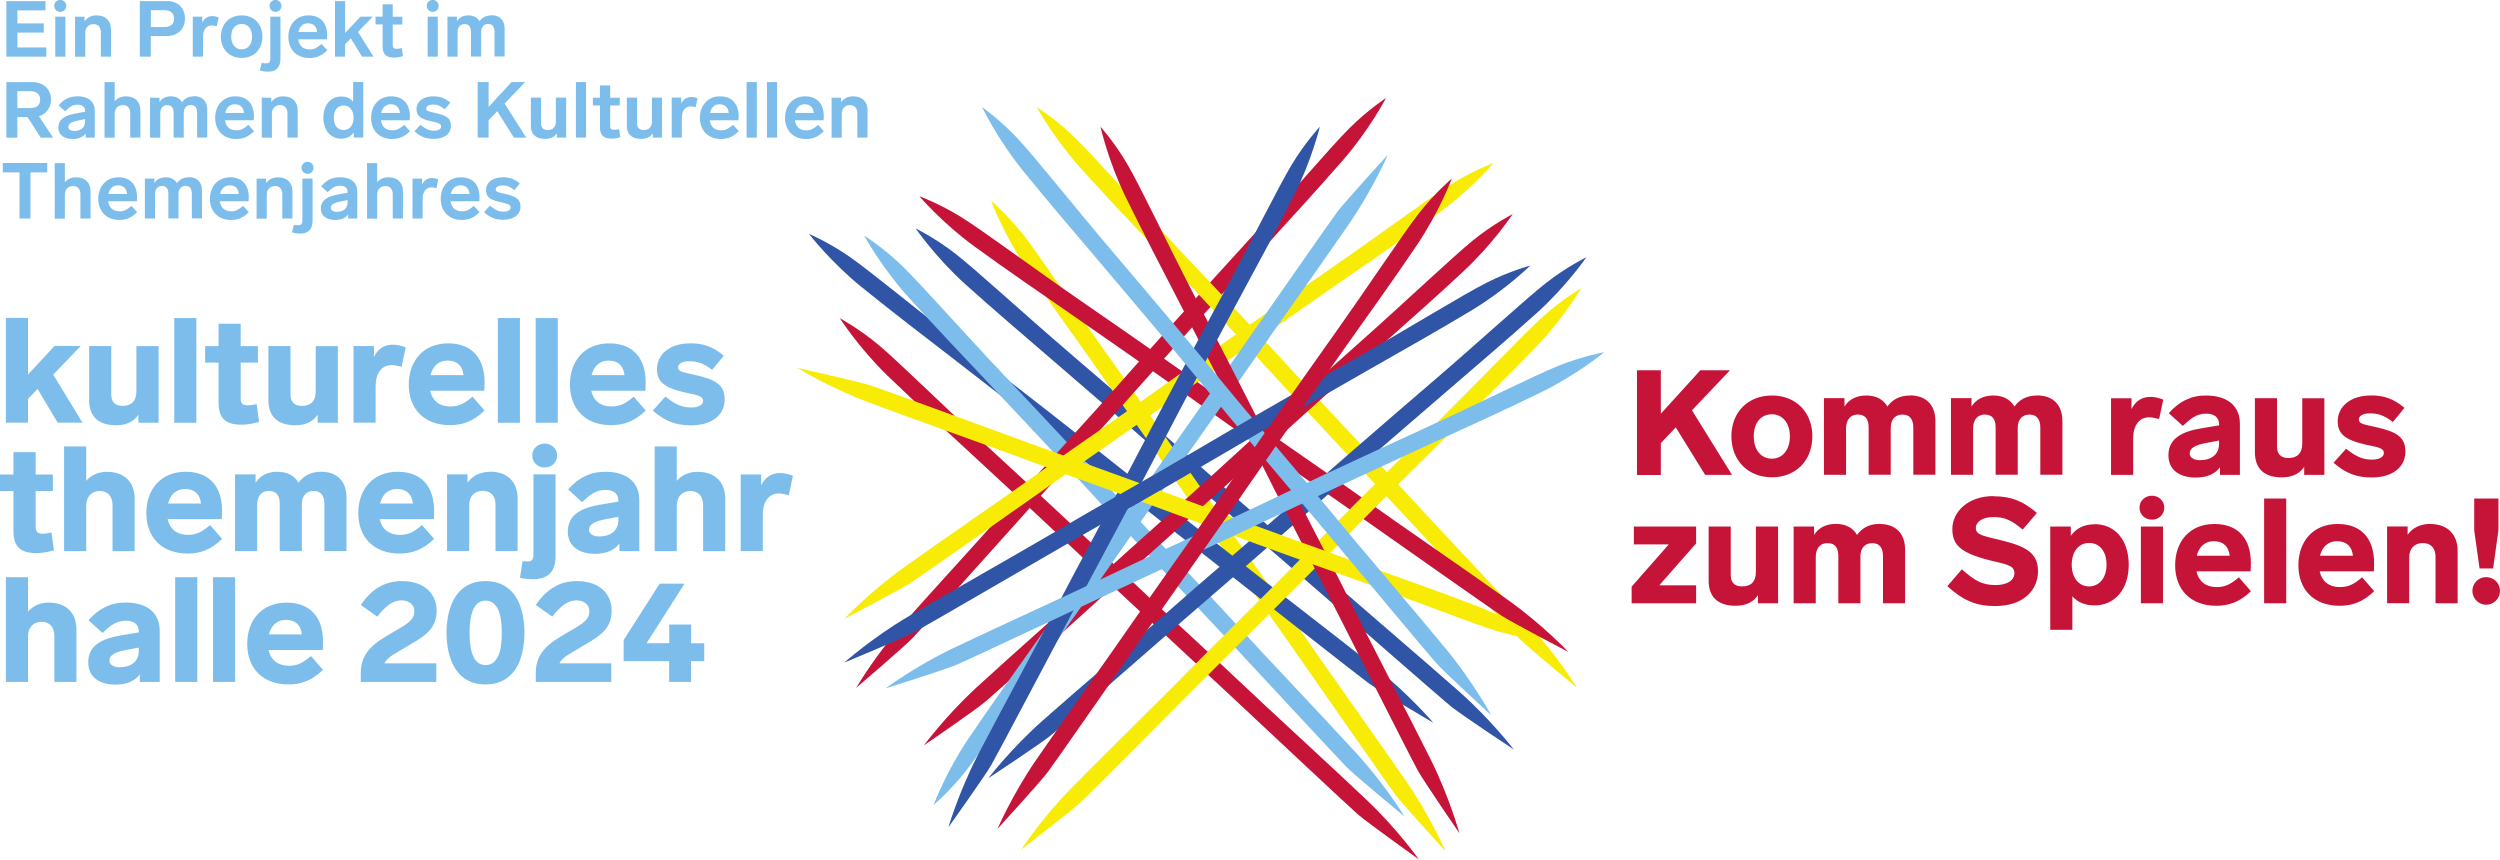 <?xml version="1.0" encoding="UTF-8"?> <svg xmlns="http://www.w3.org/2000/svg" id="Ebene_1" version="1.1" viewBox="0 0 271.43 93.32"><defs><style> .st0 { fill: #c61439; } .st1 { fill: #7cbdeb; } .st2 { fill: #3054a6; } .st3 { fill: #f8eb06; } </style></defs><path class="st2" d="M99.43,24.82s2.18,3.17,5.42,6.08,6.18,5.4,9.98,8.68c3.81,3.28,8.91,7.68,13.21,11.48,4.29,3.8,11.18,9.72,15.04,13.07,3.85,3.35,13.39,11.71,14.5,12.6,1.11.9,6.78,4.65,6.78,4.65,0,0-2.44-3.19-5.85-6.22-3.41-3.03-11.62-10.04-14.25-12.38-2.62-2.34-8.75-7.54-12.35-10.74-3.6-3.2-10.58-9.26-15.76-13.7-5.18-4.44-10.14-9.01-12.35-10.74-2.21-1.73-4.35-2.78-4.35-2.78"></path><path class="st3" d="M107.62,21.84s1.35,3.6,3.79,7.21c2.44,3.61,4.68,6.73,7.59,10.83s6.79,9.61,10.04,14.33c3.25,4.73,8.5,12.14,11.43,16.32,2.93,4.18,10.16,14.6,11.02,15.74.86,1.14,5.45,6.15,5.45,6.15,0,0-1.59-3.69-4.17-7.45-2.58-3.77-8.85-12.56-10.83-15.46-1.98-2.91-6.67-9.44-9.39-13.41-2.72-3.97-8.03-11.55-11.98-17.11-3.95-5.56-7.66-11.19-9.39-13.41-1.73-2.21-3.55-3.75-3.55-3.75"></path><path class="st2" d="M87.83,25.39s2.34,3.05,5.73,5.79c3.38,2.74,6.45,5.07,10.42,8.14,3.97,3.07,9.3,7.2,13.79,10.77,4.49,3.57,11.68,9.12,15.7,12.27,4.02,3.14,13.99,10.99,15.14,11.83,1.15.84,7.01,4.29,7.01,4.29,0,0-2.6-3.06-6.16-5.91-3.57-2.85-12.13-9.42-14.88-11.62-2.74-2.2-9.13-7.07-12.9-10.08-3.76-3-11.05-8.7-16.46-12.86-5.41-4.16-10.6-8.47-12.9-10.08-2.3-1.61-4.49-2.54-4.49-2.54"></path><path class="st1" d="M93.84,25.61s1.84,3.38,4.75,6.61c2.91,3.23,5.58,6.02,9.02,9.67,3.44,3.66,8.06,8.57,11.93,12.8,3.88,4.23,10.1,10.84,13.59,14.57,3.48,3.73,12.1,13.04,13.1,14.05,1.01,1.01,6.25,5.33,6.25,5.33,0,0-2.09-3.43-5.16-6.8-3.07-3.37-10.51-11.2-12.87-13.81-2.36-2.6-7.91-8.42-11.16-11.97-3.25-3.55-9.56-10.32-14.24-15.28-4.69-4.96-9.14-10.02-11.16-11.97-2.02-1.95-4.04-3.21-4.04-3.21"></path><path class="st0" d="M91.16,34.52s2.07,3.24,5.2,6.27c3.13,3.02,5.98,5.61,9.67,9.02,3.69,3.41,8.64,7.99,12.79,11.93,4.16,3.95,10.84,10.1,14.57,13.59,3.73,3.48,12.98,12.17,14.05,13.1,1.08.93,6.61,4.88,6.61,4.88,0,0-2.32-3.28-5.63-6.42-3.3-3.15-11.27-10.44-13.81-12.87-2.54-2.43-8.48-7.84-11.97-11.16-3.49-3.32-10.25-9.63-15.27-14.24-5.02-4.62-9.82-9.36-11.97-11.16-2.15-1.8-4.25-2.93-4.25-2.93"></path><path class="st0" d="M150.49,10.63s-1.78,3.41-4.63,6.7c-2.86,3.28-5.47,6.11-8.85,9.83-3.38,3.72-7.91,8.71-11.71,13-3.8,4.29-9.91,11.01-13.33,14.81-3.42,3.8-11.87,13.25-12.86,14.28-.99,1.02-6.16,5.44-6.16,5.44,0,0,2.03-3.47,5.04-6.89,3.02-3.42,10.32-11.38,12.63-14.03,2.32-2.64,7.77-8.55,10.95-12.16,3.18-3.61,9.37-10.48,13.98-15.52,4.6-5.04,8.96-10.18,10.95-12.16,1.99-1.99,3.98-3.29,3.98-3.29"></path><path class="st3" d="M112.57,11.64s1.84,3.38,4.75,6.61c2.91,3.23,5.58,6.02,9.02,9.67,3.44,3.66,8.06,8.57,11.93,12.8,3.88,4.23,10.1,10.84,13.59,14.57,3.48,3.73,12.1,13.04,13.1,14.05,1.01,1.01,6.25,5.33,6.25,5.33,0,0-2.09-3.43-5.17-6.8-3.07-3.37-10.51-11.2-12.87-13.81-2.36-2.6-7.91-8.42-11.16-11.97-3.25-3.55-9.56-10.32-14.25-15.28-4.69-4.96-9.14-10.02-11.16-11.97-2.02-1.95-4.04-3.21-4.04-3.21"></path><path class="st0" d="M99.82,21.31s2.5,2.93,6.02,5.48c3.52,2.56,6.71,4.73,10.83,7.59,4.13,2.86,9.66,6.71,14.33,10.04,4.67,3.33,12.14,8.5,16.32,11.43s14.54,10.24,15.74,11.02c1.19.78,7.22,3.91,7.22,3.91,0,0-2.76-2.92-6.47-5.58-3.71-2.66-12.61-8.77-15.46-10.83-2.85-2.06-9.49-6.58-13.41-9.39-3.91-2.8-11.49-8.11-17.11-11.98-5.62-3.87-11.02-7.9-13.41-9.39-2.38-1.49-4.62-2.31-4.62-2.31"></path><path class="st3" d="M162.14,17.72s-2.5,2.93-6.02,5.48c-3.52,2.56-6.71,4.73-10.84,7.59-4.13,2.86-9.66,6.71-14.33,10.03-4.67,3.33-12.14,8.5-16.32,11.43-4.18,2.93-14.54,10.24-15.74,11.02-1.19.78-7.22,3.91-7.22,3.91,0,0,2.76-2.92,6.47-5.58,3.71-2.66,12.61-8.77,15.46-10.83,2.85-2.06,9.49-6.58,13.41-9.39,3.91-2.8,11.49-8.11,17.11-11.98,5.62-3.87,11.02-7.9,13.41-9.39,2.38-1.49,4.62-2.31,4.62-2.31"></path><path class="st0" d="M164.23,23.25s-2.12,3.21-5.31,6.18c-3.18,2.97-6.08,5.51-9.83,8.85-3.75,3.34-8.77,7.83-13,11.71-4.23,3.87-11.01,9.91-14.81,13.33-3.8,3.42-13.19,11.94-14.28,12.85-1.09.92-6.69,4.76-6.69,4.76,0,0,2.38-3.24,5.74-6.32,3.36-3.09,11.45-10.24,14.03-12.63,2.58-2.39,8.62-7.69,12.16-10.95,3.54-3.26,10.42-9.45,15.52-13.98,5.1-4.53,9.98-9.18,12.16-10.95,2.18-1.77,4.3-2.85,4.3-2.85"></path><path class="st2" d="M172.23,27.94s-2.18,3.17-5.42,6.08c-3.24,2.91-6.18,5.4-9.98,8.68-3.81,3.28-8.91,7.68-13.21,11.48-4.29,3.8-11.18,9.72-15.04,13.07-3.85,3.35-13.39,11.71-14.5,12.6-1.11.9-6.78,4.65-6.78,4.65,0,0,2.44-3.19,5.85-6.22,3.41-3.03,11.62-10.04,14.25-12.38,2.62-2.34,8.75-7.54,12.35-10.74,3.6-3.2,10.58-9.26,15.76-13.7,5.18-4.44,10.14-9.01,12.35-10.74,2.21-1.73,4.35-2.78,4.35-2.78"></path><path class="st1" d="M101.37,87.38s1.35-3.6,3.79-7.21c2.44-3.61,4.68-6.73,7.59-10.83,2.9-4.1,6.79-9.61,10.03-14.33,3.25-4.73,8.5-12.14,11.43-16.32,2.93-4.18,10.14-14.56,10.99-15.7.86-1.14,5.48-6.19,5.48-6.19,0,0-1.59,3.69-4.17,7.45-2.58,3.77-8.85,12.56-10.83,15.46-1.98,2.91-6.67,9.43-9.39,13.41-2.72,3.97-8.03,11.55-11.98,17.11-3.95,5.56-7.66,11.19-9.39,13.41-1.73,2.21-3.55,3.75-3.55,3.75"></path><path class="st3" d="M171.67,31.31s-1.95,3.31-4.98,6.44c-3.03,3.13-5.78,5.82-9.35,9.35-3.57,3.53-8.35,8.28-12.37,12.37-4.02,4.09-10.48,10.48-14.09,14.09-3.61,3.61-12.54,12.61-13.59,13.58-1.04.97-6.43,5.11-6.43,5.11,0,0,2.21-3.36,5.4-6.62,3.19-3.26,10.9-10.83,13.35-13.35s8.2-8.13,11.57-11.57c3.37-3.44,9.91-9.98,14.77-14.77s9.48-9.69,11.57-11.57c2.09-1.88,4.15-3.07,4.15-3.07"></path><path class="st0" d="M119.47,13.71s.83,3.76,2.74,7.67c1.91,3.91,3.7,7.32,6,11.78,2.3,4.46,5.38,10.46,7.94,15.59,2.56,5.13,6.73,13.2,9.04,17.75,2.32,4.55,8.03,15.87,8.72,17.12.69,1.24,4.54,6.85,4.54,6.85,0,0-1.06-3.87-3.09-7.96-2.03-4.09-7.02-13.66-8.57-16.82-1.55-3.16-5.29-10.27-7.43-14.58-2.14-4.31-6.34-12.55-9.48-18.61-3.14-6.06-6.02-12.15-7.43-14.58-1.4-2.43-3-4.2-3-4.2"></path><path class="st2" d="M143.3,13.75s-.9,3.74-2.88,7.62c-1.98,3.88-3.83,7.25-6.21,11.68-2.38,4.42-5.57,10.36-8.21,15.45-2.65,5.09-6.96,13.08-9.35,17.59-2.4,4.51-8.31,15.73-9.02,16.96-.71,1.23-4.66,6.77-4.66,6.77,0,0,1.13-3.86,3.23-7.91,2.1-4.05,7.26-13.54,8.86-16.67,1.61-3.13,5.47-10.18,7.68-14.45,2.22-4.27,6.56-12.44,9.81-18.44,3.25-6,6.24-12.04,7.68-14.45,1.45-2.41,3.07-4.15,3.07-4.15"></path><path class="st3" d="M167.44,69.48s-3.17-2.18-7.24-3.74c-4.07-1.56-7.7-2.83-12.43-4.52-4.73-1.69-11.07-3.98-16.44-5.98-5.37-2.01-13.92-5.07-18.72-6.81-4.8-1.75-16.7-6.13-18.05-6.57-1.35-.44-7.99-1.91-7.99-1.91,0,0,3.42,2.11,7.69,3.72,4.27,1.61,14.45,5.21,17.74,6.46,3.29,1.25,10.87,3.91,15.38,5.6,4.51,1.69,13.2,4.86,19.63,7.14,6.43,2.29,12.69,4.78,15.38,5.6,2.69.82,5.06,1.03,5.06,1.03"></path><path class="st1" d="M106.63,11.64s1.66,3.47,4.4,6.85c2.74,3.38,5.25,6.3,8.5,10.13,3.25,3.83,7.6,8.98,11.25,13.4,3.65,4.42,9.52,11.35,12.81,15.26,3.28,3.91,11.4,13.66,12.35,14.72.95,1.06,5.96,5.65,5.96,5.65,0,0-1.91-3.53-4.8-7.06-2.89-3.53-9.91-11.74-12.13-14.46-2.22-2.73-7.46-8.82-10.52-12.54-3.06-3.72-9-10.81-13.43-16-4.42-5.19-8.6-10.48-10.52-12.54-1.92-2.05-3.87-3.42-3.87-3.42"></path><path class="st2" d="M166.18,28.8s-2.74,2.7-6.48,4.94c-3.73,2.24-7.09,4.12-11.45,6.61-4.36,2.49-10.21,5.84-15.15,8.75-4.94,2.91-12.83,7.41-17.26,9.96-4.42,2.55-15.38,8.94-16.64,9.61-1.26.67-7.54,3.27-7.54,3.27,0,0,3-2.67,6.93-4.99,3.93-2.32,13.33-7.64,16.35-9.44,3.02-1.8,10.03-5.73,14.17-8.18,4.14-2.45,12.15-7.07,18.09-10.44,5.93-3.37,11.67-6.91,14.17-8.18,2.5-1.27,4.8-1.89,4.8-1.89"></path><path class="st1" d="M174.14,38.27s-2.97,2.45-6.88,4.35c-3.91,1.91-7.42,3.49-11.99,5.59-4.56,2.1-10.68,4.93-15.86,7.39-5.18,2.47-13.43,6.26-18.06,8.42s-16.1,7.56-17.41,8.12c-1.31.56-7.79,2.6-7.79,2.6,0,0,3.22-2.4,7.34-4.37s13.94-6.45,17.11-7.98c3.16-1.53,10.49-4.84,14.83-6.92,4.34-2.08,12.73-5.99,18.93-8.83,6.21-2.84,12.23-5.87,14.83-6.92,2.6-1.05,4.95-1.47,4.95-1.47"></path><path class="st0" d="M157.62,19.41s-1.35,3.6-3.79,7.21c-2.44,3.61-4.68,6.73-7.59,10.83s-6.79,9.61-10.04,14.33c-3.25,4.73-8.5,12.14-11.43,16.32-2.93,4.18-10.16,14.6-11.02,15.74-.86,1.14-5.45,6.15-5.45,6.15,0,0,1.59-3.69,4.17-7.45,2.58-3.77,8.85-12.56,10.83-15.46,1.98-2.91,6.67-9.44,9.39-13.41,2.72-3.97,8.03-11.55,11.98-17.11,3.95-5.56,7.66-11.19,9.39-13.41,1.73-2.21,3.55-3.75,3.55-3.75"></path><path class="st1" d="M75.04,69.83v-2.02h-2.38v2.02h-2.46l4.12-6.46h-2.7l-3.91,6.12v2.29h4.94v2.26h2.38v-2.26h1.43v-1.94h-1.43ZM62.83,70.4c1.91-1.16,3.58-1.85,3.58-4.11,0-1.65-1.16-3.2-3.79-3.2-1.93,0-3.34.96-4.45,2.59l1.79,1.27c.93-1.18,1.71-1.77,2.63-1.77.85,0,1.4.49,1.4,1.19,0,1.11-1.14,1.55-2.65,2.46-1.46.88-3.17,1.84-3.17,4.24v.97h8.2v-2.02h-5.63c.3-.67,1.19-1.07,2.1-1.62M52.72,65.21c.61,0,1.05.33,1.35.94.3.61.41,1.47.41,2.56s-.11,1.95-.41,2.56c-.3.61-.74.94-1.35.94s-1.05-.33-1.33-.94c-.28-.61-.41-1.47-.41-2.56s.13-1.94.41-2.56c.28-.61.74-.94,1.33-.94M52.72,63.09c-1.66,0-2.81.77-3.5,2.08-.49.96-.74,2.2-.74,3.53s.25,2.57.74,3.53c.69,1.32,1.83,2.08,3.5,2.08s2.79-.77,3.5-2.08c.47-.96.72-2.2.72-3.53s-.25-2.57-.72-3.53c-.71-1.32-1.85-2.08-3.5-2.08M43.83,70.4c1.91-1.16,3.58-1.85,3.58-4.11,0-1.65-1.16-3.2-3.79-3.2-1.93,0-3.34.96-4.45,2.59l1.79,1.27c.92-1.18,1.71-1.77,2.63-1.77.85,0,1.4.49,1.4,1.19,0,1.11-1.15,1.55-2.65,2.46-1.46.88-3.17,1.84-3.17,4.24v.97h8.2v-2.02h-5.63c.3-.67,1.19-1.07,2.1-1.62M31.06,67.3c1.04,0,1.62.61,1.71,1.58h-3.57c.22-.91.82-1.58,1.86-1.58M31.37,72.28c-1.25,0-1.99-.67-2.21-1.71h5.88c.02-.18.03-.61.03-.91,0-2.61-1.36-4.23-3.96-4.23-2.72,0-4.27,1.94-4.27,4.48,0,2.67,1.71,4.4,4.47,4.4,1.33,0,2.51-.38,3.76-1.58l-1.31-1.5c-.88.74-1.46,1.06-2.39,1.06M25.53,62.67h-2.4v11.37h2.4v-11.37ZM21.42,62.67h-2.4v11.37h2.4v-11.37ZM13.05,72.45c-.75,0-1.17-.3-1.17-.74,0-.59.61-.91,1.81-1.14l1.38-.26v.32c0,1.39-1.1,1.81-2.02,1.81M13.64,65.42c-1.66,0-2.93.67-4.03,1.92l1.52,1.38c.78-.72,1.41-1.33,2.55-1.33.85,0,1.39.4,1.39,1.17v.1l-1.9.32c-2.05.34-3.59,1.06-3.59,2.93,0,1.7,1.35,2.42,2.96,2.42,1.33,0,2.16-.46,2.64-1.12v.83h2.16v-5.56c0-1.81-1.22-3.06-3.7-3.06M5.33,65.42c-1.02,0-1.78.4-2.29.98v-3.73H.64v11.37h2.4v-4.95c0-.96.59-1.58,1.47-1.58s1.39.58,1.39,1.54v4.99h2.4v-5.7c0-1.75-1.07-2.91-2.98-2.91"></path><path class="st1" d="M84.72,51.36c-1.06,0-1.68.54-2.08,1.33v-1.18h-2.22v8.32h2.4v-3.94c0-1.44.66-2.31,1.73-2.31.29,0,.56.05,1.09.18l.45-2.11c-.46-.16-.93-.29-1.36-.29M75.77,51.22c-1.02,0-1.78.4-2.29.98v-3.73h-2.4v11.37h2.4v-4.95c0-.96.59-1.58,1.47-1.58s1.39.58,1.39,1.54v4.99h2.4v-5.7c0-1.75-1.07-2.91-2.98-2.91M65.12,58.25c-.75,0-1.17-.3-1.17-.74,0-.59.61-.91,1.81-1.14l1.38-.26v.32c0,1.39-1.1,1.81-2.02,1.81M65.72,51.22c-1.67,0-2.93.67-4.04,1.92l1.52,1.38c.78-.72,1.41-1.33,2.55-1.33.85,0,1.39.4,1.39,1.17v.1l-1.9.32c-2.05.34-3.59,1.06-3.59,2.93,0,1.7,1.35,2.42,2.96,2.42,1.33,0,2.16-.46,2.64-1.12v.83h2.16v-5.56c0-1.81-1.22-3.06-3.7-3.06M57.79,62.89c1.71,0,2.53-.8,2.53-2.5v-8.89h-2.4v8.68c0,.69-.26.78-.7.78-.11,0-.35-.02-.48-.03l-.29,1.81c.37.08.72.14,1.35.14M59.14,50.76c.74,0,1.35-.55,1.35-1.3s-.61-1.3-1.35-1.3-1.35.54-1.35,1.3.61,1.3,1.35,1.3M53.23,51.22c-1.14,0-1.97.48-2.47,1.18v-.9h-2.22v8.32h2.4v-4.98c0-.96.59-1.55,1.47-1.55s1.39.54,1.39,1.5v5.03h2.4v-5.7c0-1.75-1.07-2.91-2.98-2.91M43.12,53.09c1.04,0,1.62.61,1.71,1.58h-3.57c.22-.91.82-1.58,1.86-1.58M43.43,58.07c-1.25,0-1.99-.67-2.21-1.71h5.88c.02-.18.03-.61.03-.91,0-2.61-1.36-4.23-3.95-4.23-2.72,0-4.28,1.94-4.28,4.48,0,2.67,1.71,4.4,4.47,4.4,1.33,0,2.51-.38,3.76-1.59l-1.31-1.5c-.88.74-1.46,1.06-2.38,1.06M34.86,51.22c-1.22,0-1.97.53-2.45,1.2-.43-.77-1.23-1.2-2.29-1.2-1.19,0-1.94.51-2.37,1.2v-.91h-2.23v8.32h2.4v-4.99c0-.86.38-1.54,1.28-1.54s1.17.61,1.17,1.41v5.12h2.4v-5.09c0-.83.42-1.44,1.28-1.44s1.17.61,1.17,1.41v5.12h2.4v-5.81c0-1.75-.99-2.8-2.77-2.8M20.11,53.09c1.04,0,1.62.61,1.71,1.58h-3.57c.22-.91.82-1.58,1.86-1.58M20.41,58.07c-1.25,0-1.99-.67-2.21-1.71h5.88c.02-.18.03-.61.03-.91,0-2.61-1.36-4.23-3.95-4.23-2.72,0-4.27,1.94-4.27,4.48,0,2.67,1.71,4.4,4.47,4.4,1.33,0,2.51-.38,3.76-1.59l-1.31-1.5c-.88.74-1.46,1.06-2.39,1.06M11.65,51.22c-1.02,0-1.78.4-2.29.98v-3.73h-2.4v11.37h2.4v-4.95c0-.96.59-1.58,1.47-1.58s1.39.58,1.39,1.54v4.99h2.4v-5.7c0-1.75-1.07-2.91-2.98-2.91M5.59,57.82c-.45.1-.74.13-.94.13-.46,0-.78-.13-.78-.75v-3.89h1.87v-1.79h-1.87v-2.43H1.46v2.43H0v1.79h1.46v4.32c0,1.65.67,2.42,2.5,2.42.48,0,1.15-.08,1.9-.3l-.27-1.92Z"></path><path class="st1" d="M74.9,37.28c-2.29,0-3.57,1.3-3.57,2.79,0,1.34.72,2.02,3.07,2.55,1.14.26,1.94.32,1.94.9,0,.45-.53.72-1.25.72-.94,0-1.63-.21-2.85-1.18l-1.36,1.52c1.36,1.2,2.59,1.6,4.13,1.6,2.37,0,3.67-1.2,3.67-2.79s-.94-2.18-3.25-2.69c-1.38-.3-1.81-.37-1.81-.82,0-.4.48-.66,1.22-.66.82,0,1.5.18,2.48.94l1.26-1.54c-1.2-1.01-2.26-1.35-3.68-1.35M66.09,39.15c1.04,0,1.62.61,1.71,1.58h-3.57c.22-.91.82-1.58,1.86-1.58M66.4,44.13c-1.25,0-1.99-.67-2.21-1.71h5.88c.02-.18.03-.61.03-.91,0-2.61-1.36-4.23-3.95-4.23-2.72,0-4.27,1.94-4.27,4.48,0,2.67,1.71,4.4,4.47,4.4,1.33,0,2.51-.38,3.76-1.59l-1.31-1.5c-.88.74-1.46,1.06-2.39,1.06M60.56,34.53h-2.4v11.37h2.4v-11.37ZM56.45,34.53h-2.4v11.37h2.4v-11.37ZM48.61,39.15c1.04,0,1.62.61,1.71,1.58h-3.57c.22-.91.82-1.58,1.86-1.58M48.91,44.13c-1.25,0-1.99-.67-2.21-1.71h5.88c.02-.18.03-.61.03-.91,0-2.61-1.36-4.23-3.95-4.23-2.72,0-4.28,1.94-4.28,4.48,0,2.67,1.71,4.4,4.47,4.4,1.33,0,2.51-.38,3.76-1.59l-1.31-1.5c-.88.74-1.46,1.06-2.39,1.06M42.68,37.42c-1.06,0-1.68.54-2.08,1.33v-1.18h-2.22v8.32h2.4v-3.94c0-1.44.66-2.31,1.73-2.31.29,0,.56.05,1.09.18l.45-2.11c-.46-.16-.93-.29-1.36-.29M34.28,37.57v4.91c0,1.09-.56,1.59-1.51,1.59-.86,0-1.23-.48-1.23-1.26v-5.24h-2.4v5.88c0,1.67.9,2.72,2.93,2.72,1.28,0,2.02-.53,2.42-1.15v.88h2.19v-8.32h-2.4ZM27.85,43.88c-.45.1-.74.13-.94.13-.47,0-.78-.13-.78-.75v-3.89h1.87v-1.79h-1.87v-2.43h-2.4v2.43h-1.46v1.79h1.46v4.32c0,1.65.67,2.42,2.5,2.42.48,0,1.15-.08,1.9-.3l-.27-1.92ZM21.32,34.53h-2.4v11.37h2.4v-11.37ZM14.81,37.57v4.91c0,1.09-.56,1.59-1.5,1.59-.87,0-1.23-.48-1.23-1.26v-5.24h-2.4v5.88c0,1.67.9,2.72,2.93,2.72,1.28,0,2.02-.53,2.42-1.15v.88h2.19v-8.32h-2.4ZM6.28,45.89h2.67l-3.17-5.22,2.99-3.11h-2.85l-2.88,3.11v-6.15H.64v11.37h2.4v-2.59l1.04-1.07,2.19,3.67Z"></path><path class="st0" d="M269.92,65.66c.83,0,1.51-.67,1.51-1.51s-.67-1.49-1.51-1.49-1.49.67-1.49,1.49.67,1.51,1.49,1.51M268.63,54.13v3.46l.58,4.13h1.47l.58-4.13v-3.46h-2.63ZM263.86,56.88c-1.14,0-1.97.48-2.46,1.18v-.9h-2.23v8.33h2.4v-4.98c0-.96.59-1.55,1.47-1.55s1.39.54,1.39,1.51v5.03h2.4v-5.7c0-1.74-1.07-2.91-2.98-2.91M253.75,58.76c1.04,0,1.62.61,1.71,1.58h-3.57c.22-.91.82-1.58,1.86-1.58M254.06,63.74c-1.25,0-1.98-.67-2.21-1.71h5.88c.02-.18.03-.61.03-.91,0-2.61-1.36-4.23-3.95-4.23-2.72,0-4.27,1.94-4.27,4.48,0,2.67,1.71,4.4,4.47,4.4,1.33,0,2.51-.38,3.76-1.58l-1.31-1.51c-.88.74-1.46,1.06-2.39,1.06M248.22,54.13h-2.4v11.37h2.4v-11.37ZM240.37,58.76c1.04,0,1.62.61,1.71,1.58h-3.57c.22-.91.82-1.58,1.86-1.58M240.68,63.74c-1.25,0-1.98-.67-2.21-1.71h5.88c.02-.18.03-.61.03-.91,0-2.61-1.36-4.23-3.95-4.23-2.72,0-4.27,1.94-4.27,4.48,0,2.67,1.71,4.4,4.47,4.4,1.33,0,2.51-.38,3.76-1.58l-1.31-1.51c-.88.74-1.46,1.06-2.39,1.06M234.84,57.17h-2.4v8.33h2.4v-8.33ZM233.64,56.42c.74,0,1.34-.55,1.34-1.3s-.61-1.3-1.34-1.3-1.35.54-1.35,1.3.61,1.3,1.35,1.3M226.8,63.67c-1.04,0-1.87-.88-1.87-2.35s.78-2.37,1.89-2.37c1.17,0,1.89.94,1.89,2.37s-.8,2.35-1.9,2.35M227.44,56.92c-1.22,0-2.07.48-2.61,1.26v-1.01h-2.23v11.21h2.4v-3.64c.54.62,1.33.99,2.42.99,2.13,0,3.7-1.68,3.7-4.42s-1.55-4.4-3.68-4.4M216.44,53.86c-2.74,0-4.47,1.68-4.47,3.57,0,1.71.86,2.58,3.97,3.38,1.68.43,2.77.5,2.77,1.41,0,.83-.87,1.3-2.03,1.3-1.41,0-2.23-.42-3.68-1.71l-1.57,1.83c1.73,1.57,3.12,2.16,5.2,2.16,2.93,0,4.64-1.62,4.64-3.79,0-2.02-1.38-2.72-4.11-3.38-1.87-.45-2.64-.56-2.64-1.31,0-.66.72-1.18,1.87-1.18,1.22,0,1.91.26,3.22,1.36l1.54-1.81c-1.49-1.26-2.74-1.81-4.71-1.81M204.07,56.88c-1.22,0-1.97.53-2.45,1.2-.43-.77-1.23-1.2-2.29-1.2-1.19,0-1.94.51-2.37,1.2v-.91h-2.22v8.33h2.4v-4.99c0-.87.38-1.54,1.28-1.54s1.17.61,1.17,1.41v5.12h2.4v-5.09c0-.83.42-1.44,1.28-1.44s1.17.61,1.17,1.41v5.12h2.4v-5.81c0-1.74-.99-2.8-2.77-2.8M190.64,57.17v4.92c0,1.09-.56,1.58-1.5,1.58-.87,0-1.23-.48-1.23-1.26v-5.24h-2.4v5.88c0,1.67.9,2.72,2.93,2.72,1.28,0,2.02-.53,2.42-1.15v.88h2.19v-8.33h-2.4ZM184.15,57.17h-6.76v1.94h3.79l-4.03,4.58v1.81h7v-1.95h-4l4-4.55v-1.83Z"></path><path class="st0" d="M257.38,42.94c-2.29,0-3.57,1.3-3.57,2.79,0,1.34.72,2.02,3.07,2.55,1.14.26,1.94.32,1.94.9,0,.45-.53.72-1.25.72-.94,0-1.63-.21-2.85-1.18l-1.36,1.52c1.36,1.2,2.59,1.6,4.13,1.6,2.37,0,3.67-1.2,3.67-2.79s-.94-2.18-3.25-2.69c-1.38-.3-1.81-.37-1.81-.82,0-.4.48-.66,1.22-.66.82,0,1.5.18,2.48.94l1.26-1.54c-1.2-1.01-2.26-1.35-3.68-1.35M249.96,43.23v4.91c0,1.09-.56,1.59-1.51,1.59-.86,0-1.23-.48-1.23-1.26v-5.24h-2.4v5.88c0,1.67.9,2.72,2.93,2.72,1.28,0,2.02-.53,2.42-1.15v.88h2.19v-8.32h-2.4ZM238.91,49.97c-.75,0-1.17-.3-1.17-.74,0-.59.61-.91,1.81-1.14l1.38-.26v.32c0,1.39-1.1,1.81-2.02,1.81M239.5,42.94c-1.66,0-2.93.67-4.03,1.92l1.52,1.38c.79-.72,1.41-1.33,2.55-1.33.85,0,1.39.4,1.39,1.17v.1l-1.91.32c-2.05.34-3.59,1.06-3.59,2.93,0,1.7,1.35,2.42,2.96,2.42,1.33,0,2.16-.46,2.64-1.12v.83h2.16v-5.56c0-1.81-1.22-3.06-3.7-3.06M233.5,43.09c-1.06,0-1.68.54-2.08,1.33v-1.18h-2.22v8.32h2.4v-3.94c0-1.44.66-2.31,1.73-2.31.29,0,.56.05,1.09.18l.45-2.11c-.46-.16-.93-.29-1.36-.29M221.16,42.94c-1.22,0-1.97.53-2.45,1.2-.43-.77-1.23-1.2-2.29-1.2-1.18,0-1.94.51-2.37,1.2v-.91h-2.23v8.32h2.4v-5c0-.86.39-1.54,1.28-1.54s1.17.61,1.17,1.41v5.12h2.4v-5.09c0-.83.42-1.44,1.28-1.44s1.17.61,1.17,1.41v5.12h2.4v-5.81c0-1.75-.99-2.8-2.77-2.8M207.37,42.94c-1.22,0-1.97.53-2.45,1.2-.43-.77-1.23-1.2-2.29-1.2-1.18,0-1.94.51-2.37,1.2v-.91h-2.23v8.32h2.4v-5c0-.86.38-1.54,1.28-1.54s1.17.61,1.17,1.41v5.12h2.4v-5.09c0-.83.42-1.44,1.28-1.44s1.17.61,1.17,1.41v5.12h2.4v-5.81c0-1.75-.99-2.8-2.77-2.8M192.38,44.98c1.15,0,1.95.94,1.95,2.4s-.8,2.42-1.95,2.42-1.97-.91-1.97-2.42.8-2.4,1.97-2.4M192.38,42.94c-2.58,0-4.4,1.79-4.4,4.43s1.82,4.45,4.4,4.45,4.39-1.79,4.39-4.45-1.83-4.43-4.39-4.43M185.14,51.56h2.91l-4.35-7.01,4.13-4.35h-3.22l-4.29,4.72v-4.72h-2.59v11.37h2.59v-3.46l1.62-1.71,3.2,5.17Z"></path><path class="st1" d="M54.58,19.25c-1.16,0-1.81.62-1.81,1.36s.37,1.08,1.6,1.35c.62.14,1.07.2,1.07.56,0,.3-.32.46-.76.46-.51,0-.85-.13-1.49-.65l-.64.71c.71.63,1.3.82,2.1.82,1.18,0,1.86-.59,1.86-1.42s-.49-1.12-1.68-1.39c-.73-.16-1.01-.21-1.01-.49,0-.25.29-.43.73-.43s.77.1,1.3.51l.59-.72c-.61-.51-1.14-.68-1.87-.68M49.99,20.12c.6,0,.94.36.99.94h-2.03c.12-.56.46-.94,1.05-.94M50.14,22.94c-.76,0-1.13-.46-1.22-1.09h3.12c0-.09.02-.3.02-.43,0-1.33-.7-2.17-2.03-2.17s-2.18,1-2.18,2.34.88,2.29,2.28,2.29c.71,0,1.3-.2,1.94-.85l-.62-.68c-.51.43-.78.6-1.29.6M46.91,19.33c-.54,0-.88.28-1.09.7v-.64h-1.03v4.34h1.1v-2.14c0-.78.37-1.25.95-1.25.14,0,.32.03.55.09l.19-.97c-.25-.08-.45-.13-.69-.13M42.18,19.25c-.54,0-.96.2-1.23.54v-2.08h-1.1v6.03h1.1v-2.62c0-.54.37-.92.88-.92s.81.32.81.89v2.64h1.11v-2.97c0-.88-.54-1.51-1.56-1.51M36.58,23c-.42,0-.66-.16-.66-.43,0-.41.43-.56,1.09-.7l.73-.15v.25c0,.76-.6,1.03-1.16,1.03M36.9,19.25c-.86,0-1.49.33-2.03.98l.7.64c.45-.43.76-.71,1.35-.71.5,0,.82.24.82.66v.1l-1.02.19c-.99.18-1.88.53-1.88,1.53,0,.88.73,1.24,1.56,1.24.67,0,1.14-.23,1.4-.6v.45h.99v-2.93c0-.92-.64-1.56-1.89-1.56M31.9,24.41l-.2.82c.27.08.56.13.89.13.88,0,1.35-.43,1.35-1.46v-4.51h-1.11v4.53c0,.39-.14.54-.46.54-.14,0-.28-.02-.48-.06M33.39,18.87c.37,0,.65-.29.65-.65s-.29-.65-.65-.65-.65.29-.65.65.29.65.65.65M30.2,19.25c-.6,0-1.04.25-1.31.64v-.49h-1.03v4.34h1.1v-2.62c0-.54.37-.92.88-.92s.81.32.81.89v2.64h1.1v-2.97c0-.88-.54-1.51-1.56-1.51M24.94,20.12c.6,0,.94.36.99.94h-2.03c.12-.56.46-.94,1.05-.94M25.09,22.94c-.76,0-1.13-.46-1.22-1.09h3.12c0-.09.02-.3.02-.43,0-1.33-.71-2.17-2.03-2.17s-2.19,1-2.19,2.34.88,2.29,2.28,2.29c.71,0,1.3-.2,1.94-.85l-.62-.68c-.51.43-.78.6-1.29.6M20.51,19.25c-.64,0-1.05.27-1.3.64-.23-.4-.64-.64-1.21-.64-.61,0-1.01.26-1.24.63v-.49h-1.03v4.34h1.1v-2.67c0-.48.26-.87.76-.87s.69.35.69.83v2.7h1.1v-2.67c0-.49.26-.87.76-.87s.69.35.69.83v2.7h1.1v-3.03c0-.88-.51-1.45-1.44-1.45M12.81,20.12c.6,0,.94.36.99.94h-2.03c.12-.56.46-.94,1.05-.94M12.96,22.94c-.76,0-1.13-.46-1.22-1.09h3.12c0-.09.02-.3.02-.43,0-1.33-.71-2.17-2.03-2.17s-2.18,1-2.18,2.34.88,2.29,2.28,2.29c.71,0,1.3-.2,1.94-.85l-.62-.68c-.51.43-.78.6-1.29.6M8.27,19.25c-.54,0-.96.2-1.23.54v-2.08h-1.1v6.03h1.1v-2.62c0-.54.36-.92.88-.92s.81.32.81.89v2.64h1.1v-2.97c0-.88-.54-1.51-1.56-1.51M5.13,17.7H.3v1.02h1.82v5.01h1.19v-5.01h1.82v-1.02Z"></path><path class="st1" d="M92.63,10.46c-.6,0-1.04.25-1.31.64v-.49h-1.03v4.34h1.1v-2.62c0-.54.37-.92.88-.92s.81.32.81.89v2.64h1.11v-2.97c0-.88-.54-1.51-1.56-1.51M87.37,11.32c.6,0,.94.37.99.94h-2.03c.12-.56.46-.94,1.05-.94M87.52,14.15c-.76,0-1.13-.46-1.22-1.09h3.12c0-.09.02-.3.02-.43,0-1.33-.71-2.17-2.03-2.17s-2.18.99-2.18,2.34.88,2.29,2.28,2.29c.71,0,1.3-.2,1.94-.85l-.62-.68c-.51.42-.78.59-1.29.59M84.37,8.91h-1.1v6.03h1.1v-6.03ZM82.17,8.91h-1.11v6.03h1.11v-6.03ZM78.13,11.32c.6,0,.94.37.99.94h-2.03c.12-.56.46-.94,1.04-.94M78.28,14.15c-.76,0-1.13-.46-1.22-1.09h3.12c0-.09.02-.3.02-.43,0-1.33-.71-2.17-2.03-2.17s-2.18.99-2.18,2.34.88,2.29,2.28,2.29c.71,0,1.3-.2,1.94-.85l-.62-.68c-.51.42-.78.59-1.29.59M75.05,10.54c-.54,0-.88.28-1.09.7v-.64h-1.03v4.34h1.1v-2.14c0-.78.37-1.25.95-1.25.14,0,.32.03.55.08l.2-.97c-.25-.08-.45-.13-.69-.13M70.78,10.6v2.62c0,.6-.36.9-.89.9-.49,0-.72-.28-.72-.72v-2.8h-1.11v3.1c0,.79.46,1.38,1.54,1.38.65,0,1.06-.25,1.27-.6v.46h1.01v-4.34h-1.1ZM67.22,14.01c-.28.07-.42.08-.54.08-.29,0-.43-.09-.43-.4v-2.24h1.04v-.84h-1.04v-1.34h-1.11v1.34h-.77v.84h.77v2.38c0,.81.35,1.22,1.23,1.22.28,0,.6-.03.98-.16l-.13-.88ZM63.63,8.91h-1.1v6.03h1.1v-6.03ZM60.35,10.6v2.62c0,.6-.36.9-.89.9-.49,0-.72-.28-.72-.72v-2.8h-1.1v3.1c0,.79.46,1.38,1.54,1.38.65,0,1.06-.25,1.28-.6v.46h1.01v-4.34h-1.11ZM55.8,14.95h1.34l-2.35-3.71,2.23-2.33h-1.48l-2.49,2.7v-2.7h-1.19v6.03h1.19v-1.88l.94-.99,1.8,2.86ZM47.03,10.46c-1.16,0-1.81.62-1.81,1.36s.37,1.08,1.6,1.35c.62.14,1.07.2,1.07.56,0,.3-.32.46-.76.46-.51,0-.85-.13-1.49-.64l-.64.71c.71.63,1.3.82,2.1.82,1.18,0,1.86-.59,1.86-1.42s-.49-1.12-1.68-1.39c-.73-.16-1.01-.21-1.01-.49,0-.25.29-.43.73-.43s.77.1,1.3.51l.59-.72c-.61-.51-1.14-.68-1.87-.68M42.43,11.32c.6,0,.94.37.99.94h-2.03c.12-.56.46-.94,1.04-.94M42.58,14.15c-.76,0-1.13-.46-1.22-1.09h3.12c0-.09.02-.3.02-.43,0-1.33-.71-2.17-2.03-2.17s-2.18.99-2.18,2.34.88,2.29,2.28,2.29c.71,0,1.3-.2,1.94-.85l-.62-.68c-.51.42-.78.59-1.29.59M37.29,14.12c-.65,0-1.05-.53-1.05-1.34s.43-1.33,1.06-1.33,1.09.48,1.09,1.33-.46,1.34-1.1,1.34M38.34,8.91v2.14c-.29-.37-.71-.57-1.3-.57-1.1,0-1.93.88-1.93,2.29s.82,2.29,1.92,2.29c.65,0,1.1-.26,1.38-.7v.57h1.03v-6.03h-1.1ZM30.76,10.46c-.6,0-1.04.25-1.31.64v-.49h-1.03v4.34h1.1v-2.62c0-.54.37-.92.88-.92s.81.32.81.89v2.64h1.11v-2.97c0-.88-.54-1.51-1.56-1.51M25.5,11.32c.6,0,.94.37.99.94h-2.03c.12-.56.46-.94,1.04-.94M25.65,14.15c-.76,0-1.13-.46-1.22-1.09h3.12c0-.09.02-.3.02-.43,0-1.33-.71-2.17-2.03-2.17s-2.18.99-2.18,2.34.88,2.29,2.28,2.29c.71,0,1.3-.2,1.94-.85l-.62-.68c-.51.42-.78.59-1.29.59M21.07,10.46c-.64,0-1.05.27-1.3.64-.23-.4-.64-.64-1.21-.64-.61,0-1.01.25-1.24.63v-.48h-1.03v4.34h1.11v-2.67c0-.48.26-.87.76-.87s.69.35.69.83v2.7h1.1v-2.67c0-.49.26-.87.76-.87s.69.35.69.83v2.7h1.1v-3.04c0-.88-.51-1.45-1.44-1.45M13.68,10.46c-.54,0-.96.2-1.23.54v-2.08h-1.1v6.03h1.1v-2.62c0-.54.36-.92.88-.92s.81.32.81.89v2.64h1.1v-2.97c0-.88-.54-1.51-1.56-1.51M8.08,14.21c-.42,0-.66-.16-.66-.43,0-.41.43-.56,1.09-.7l.73-.15v.26c0,.76-.6,1.03-1.16,1.03M8.4,10.46c-.86,0-1.49.33-2.03.98l.7.64c.45-.43.76-.71,1.35-.71.5,0,.82.24.82.66v.1l-1.02.19c-.99.18-1.88.53-1.88,1.53,0,.88.73,1.24,1.56,1.24.67,0,1.14-.23,1.4-.6v.45h.99v-2.93c0-.92-.64-1.56-1.89-1.56M1.88,9.9h1.45c.62,0,1.03.32,1.03.92s-.41.91-1.03.91h-1.45v-1.83ZM5.77,14.95l-1.54-2.33c.79-.25,1.31-.91,1.31-1.8,0-1.13-.83-1.9-1.99-1.9H.69v6.03h1.19v-2.24h1.11l1.44,2.24h1.33Z"></path><path class="st1" d="M53.36,1.67c-.64,0-1.05.27-1.3.64-.23-.4-.64-.64-1.21-.64-.61,0-1.01.26-1.24.63v-.49h-1.03v4.34h1.1v-2.67c0-.48.26-.87.76-.87s.69.35.69.83v2.7h1.11v-2.67c0-.49.26-.87.76-.87s.69.35.69.83v2.7h1.1v-3.03c0-.88-.51-1.45-1.44-1.45M47.53,1.81h-1.1v4.34h1.1V1.81ZM46.98,1.29c.37,0,.65-.29.65-.65s-.29-.65-.65-.65-.65.29-.65.65.29.65.65.65M43.61,5.22c-.28.07-.42.08-.54.08-.29,0-.43-.09-.43-.4v-2.24h1.04v-.84h-1.04V.47h-1.1v1.34h-.77v.84h.77v2.38c0,.81.35,1.22,1.23,1.22.28,0,.59-.03.98-.16l-.13-.88ZM39.32,6.15h1.23l-1.68-2.69,1.6-1.65h-1.33l-1.67,1.77V.12h-1.1v6.03h1.1v-1.35l.62-.63,1.22,1.98ZM33.44,2.53c.6,0,.94.36.99.94h-2.03c.12-.56.46-.94,1.04-.94M33.6,5.36c-.76,0-1.13-.46-1.22-1.09h3.12c0-.09.02-.3.02-.43,0-1.33-.71-2.17-2.03-2.17s-2.18,1-2.18,2.34.88,2.29,2.28,2.29c.71,0,1.3-.2,1.94-.85l-.62-.68c-.51.43-.78.6-1.29.6M28.41,6.83l-.2.82c.27.08.56.13.89.13.88,0,1.35-.43,1.35-1.46V1.81h-1.1v4.53c0,.39-.14.54-.46.54-.14,0-.28-.02-.48-.06M29.91,1.29c.37,0,.65-.29.65-.65s-.29-.65-.65-.65-.65.29-.65.65.29.65.65.65M26.24,2.6c.68,0,1.13.54,1.13,1.38s-.45,1.38-1.13,1.38-1.14-.54-1.14-1.38.45-1.38,1.14-1.38M26.24,1.67c-1.33,0-2.26.94-2.26,2.31s.94,2.31,2.26,2.31,2.25-.93,2.25-2.31-.93-2.31-2.25-2.31M23.05,1.75c-.54,0-.88.28-1.09.7v-.64h-1.03v4.34h1.11v-2.14c0-.78.36-1.25.95-1.25.14,0,.32.03.55.09l.2-.97c-.25-.08-.45-.13-.69-.13M17.88,1.11c.62,0,1.02.32,1.02.92s-.4.91-1.02.91h-1.5v-1.83h1.5ZM18.09.12h-2.91v6.03h1.19v-2.24h1.72c1.22,0,1.99-.75,1.99-1.9s-.77-1.9-1.99-1.9M10.49,1.67c-.59,0-1.04.25-1.31.64v-.49h-1.03v4.34h1.11v-2.62c0-.54.36-.92.88-.92s.81.32.81.89v2.64h1.1v-2.97c0-.88-.54-1.51-1.56-1.51M7.1,1.81h-1.1v4.34h1.1V1.81ZM6.54,1.29c.37,0,.66-.29.66-.65s-.29-.65-.66-.65-.65.29-.65.65.29.65.65.65M4.94.12H.69v6.03h4.34v-1H1.89v-1.61h2.86v-1H1.89v-1.41h3.05V.12Z"></path></svg> 